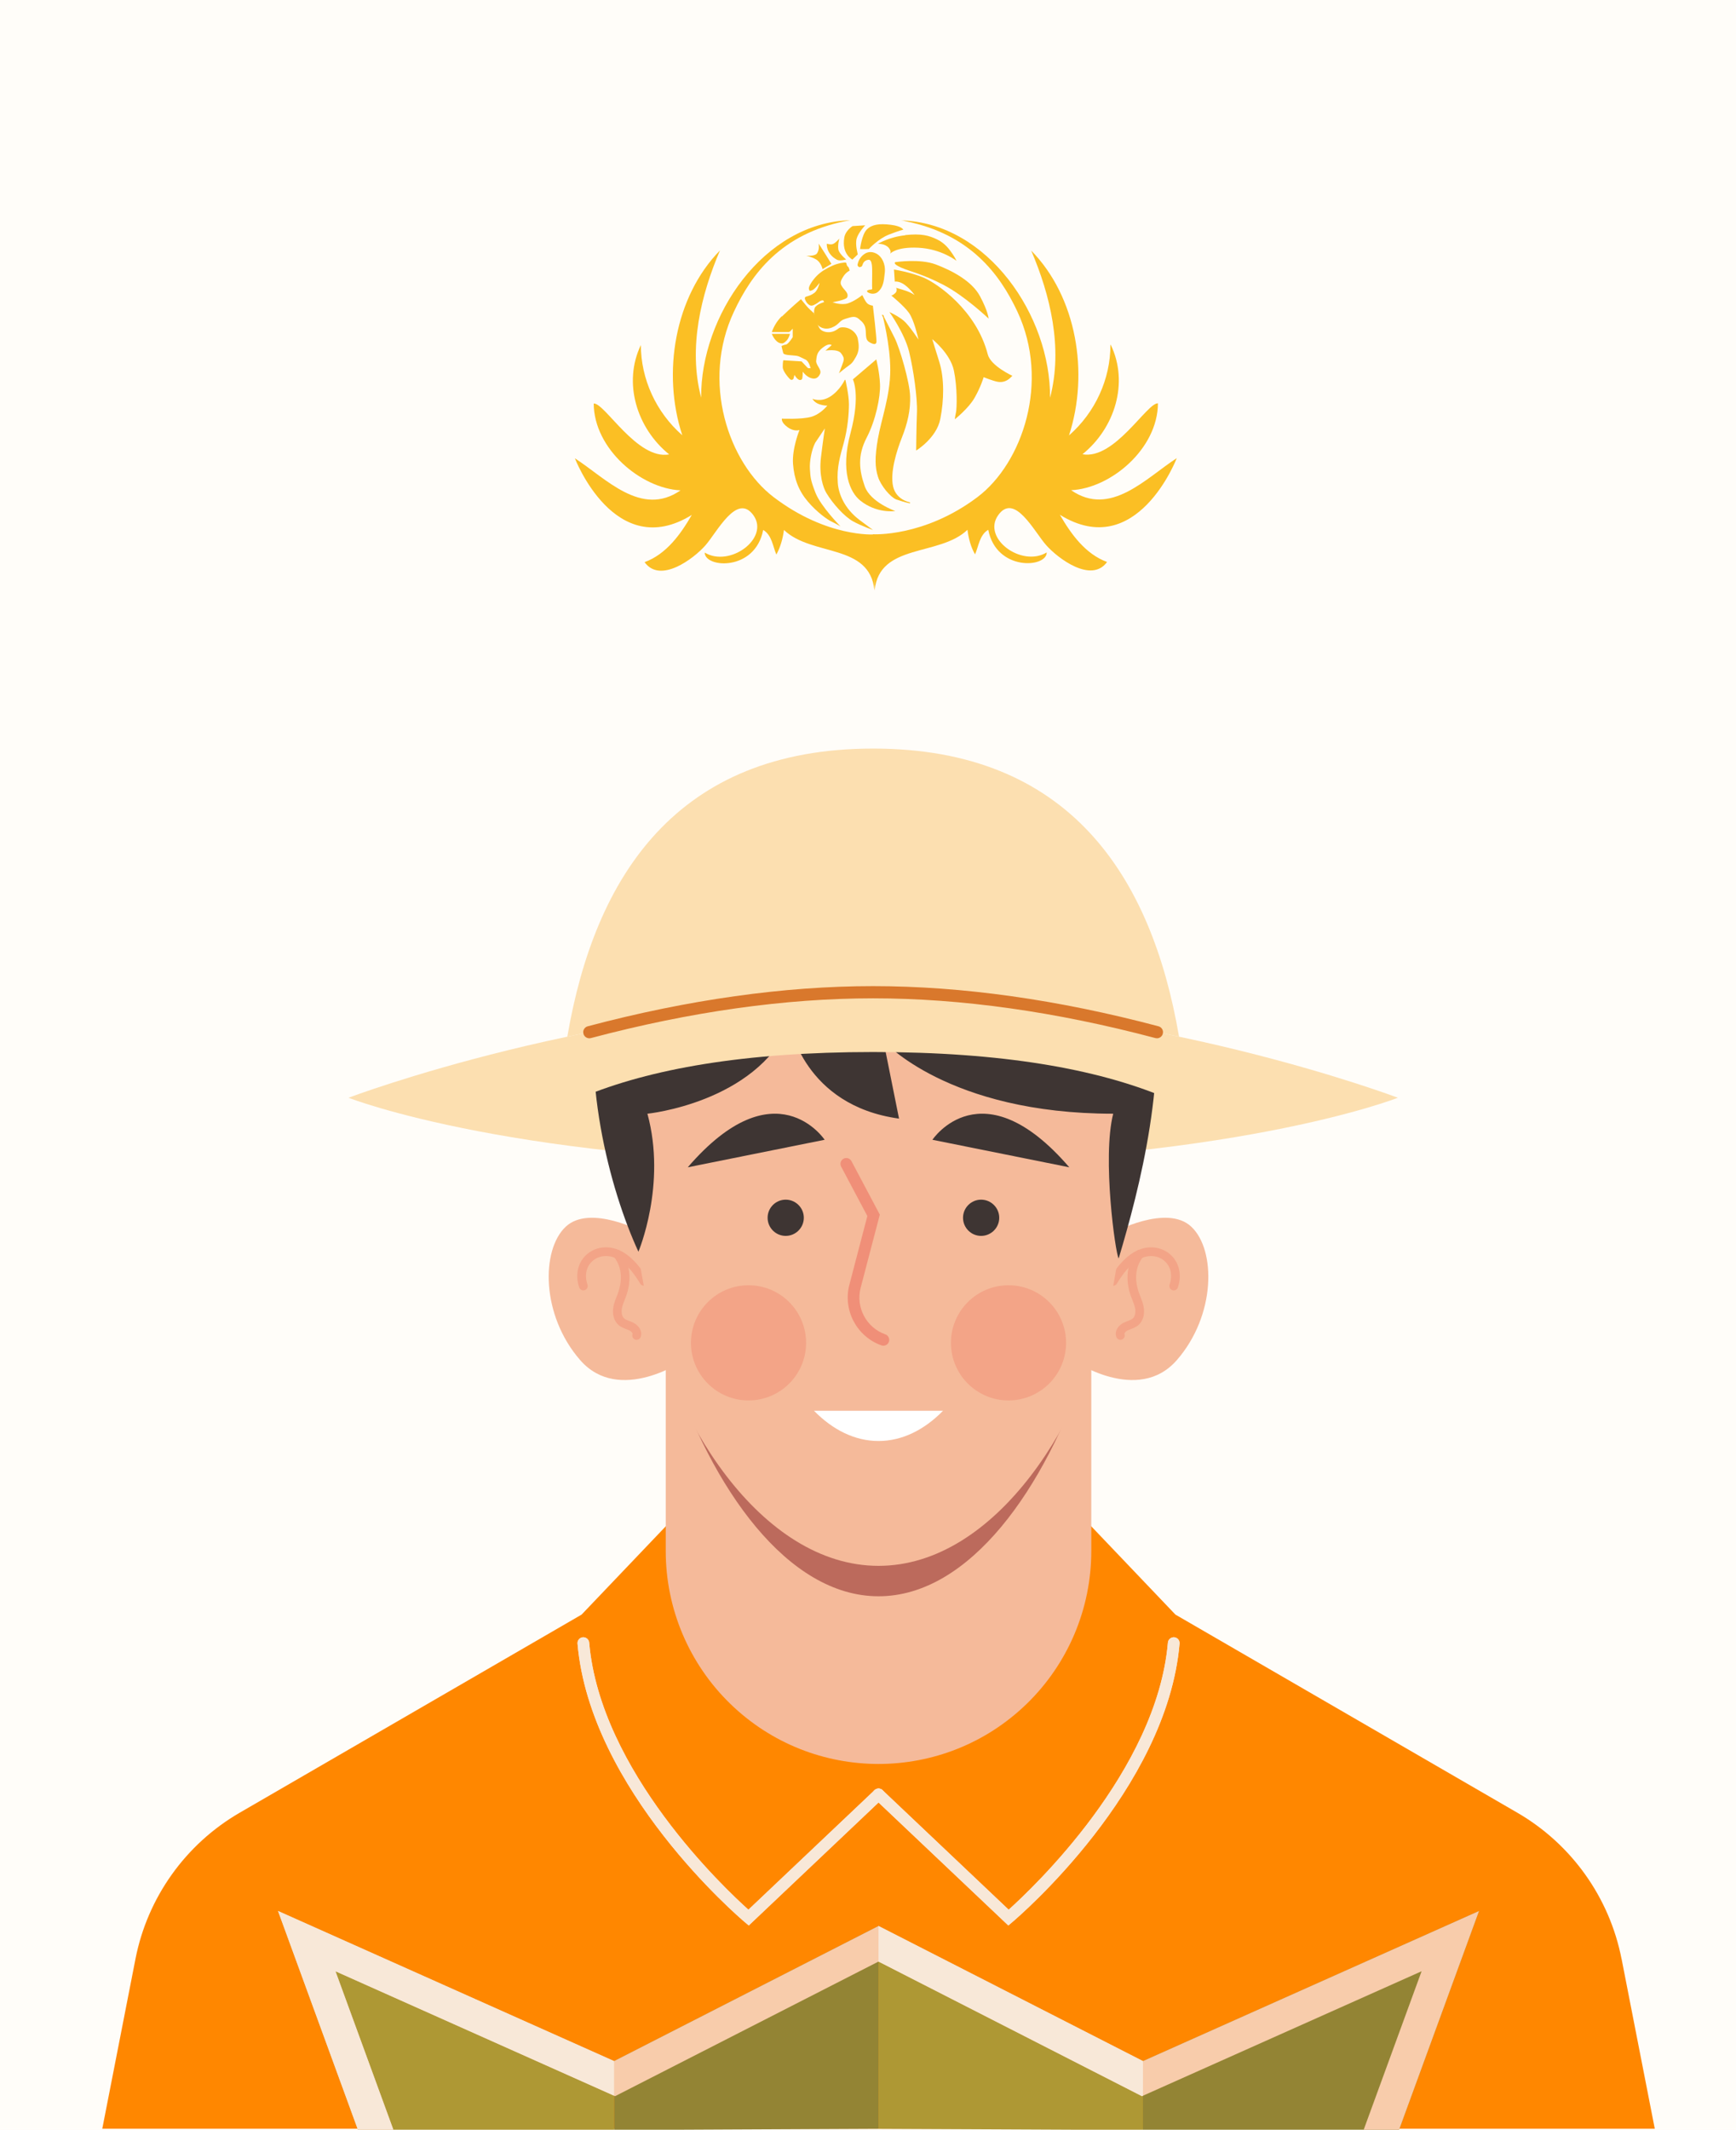 <?xml version="1.0" encoding="UTF-8"?> <svg xmlns="http://www.w3.org/2000/svg" id="Layer_1" version="1.1" viewBox="0 0 521.11 639"><defs><style> .st0 { fill: #f08f78; } .st1 { fill: #ae9834; } .st2, .st3 { fill: #fbbf24; } .st4 { fill: #fffdf9; } .st5 { fill: #ff8700; } .st6 { fill: #fff; } .st7 { fill: #bc6a5c; } .st8 { fill: #f5ba9a; } .st9 { fill: #3e3533; } .st10 { fill: none; } .st11 { fill: #d9782c; } .st12 { fill: #f3a487; } .st13 { fill: #fcdfb0; } .st3 { stroke: #fbbf24; stroke-width: .3px; } .st14 { fill: #f8e8d8; } .st15 { fill: #f8ccab; } .st16 { fill: #938434; } </style></defs><rect class="st4" width="521.11" height="639"></rect><g><path class="st13" d="M262.11,300.8c-82.09,0-157.5,28.57-157.5,28.57,0,0,50.52,19.97,157.5,19.97s157.5-19.97,157.5-19.97c0,0-75.42-28.57-157.5-28.57Z"></path><g><path class="st5" d="M486.76,587.79c-3.61-18.47-15.03-34.48-31.31-43.91l-102.61-59.43-25.36-26.59-63.77,68.84-63.77-68.84-25.36,26.59-102.61,59.43c-16.28,9.43-27.7,25.44-31.31,43.91l-9.96,50.93h466.03l-9.96-50.93Z"></path><path class="st8" d="M327.58,409.39v56.01c0,17.28-7,33.81-19.4,45.84h0c-24.78,24.03-64.16,24.03-88.94,0h0c-12.4-12.03-19.4-28.57-19.4-45.84v-56.01h127.74Z"></path><path class="st7" d="M326.02,409.39h-124.61c12.19,37.2,35.01,69.56,62.31,69.56s50.12-32.36,62.31-69.56Z"></path><path class="st8" d="M334.14,369.82s16.09-8.7,23.48-1.74c7.39,6.96,7.39,26.52-4.35,40-11.74,13.48-31.3,0-31.3,0l12.17-38.26Z"></path><path class="st12" d="M352.32,387.18c-.14,0-.28-.02-.42-.07-.68-.23-1.05-.97-.82-1.65.98-2.89.35-5.6-1.69-7.25-2.08-1.68-5.08-1.78-7.66-.25-2.94,1.74-4.99,4.75-6.46,7.18-.37.62-1.17.82-1.79.44-.62-.37-.82-1.17-.44-1.79,1.62-2.69,3.92-6.04,7.36-8.08,3.53-2.09,7.71-1.91,10.64.47,2.88,2.33,3.84,6.21,2.52,10.12-.18.54-.69.89-1.24.89Z"></path><path class="st12" d="M336.32,402.01c-.53,0-1.03-.33-1.22-.85-.65-1.76.59-3.48,2.16-4.27.4-.2.83-.37,1.25-.53.58-.22,1.13-.43,1.5-.74.83-.71.9-2.12.71-3.11-.16-.85-.5-1.69-.85-2.58-.22-.57-.45-1.15-.64-1.73-.71-2.23-1.96-7.93,1.86-12.72.45-.56,1.27-.66,1.83-.21.56.45.66,1.27.21,1.83-2.93,3.67-2.14,8.03-1.41,10.3.17.53.38,1.05.58,1.57.38.96.77,1.95.98,3.04.44,2.28-.15,4.37-1.58,5.59-.72.61-1.54.92-2.28,1.2-.34.13-.68.25-.99.41-.61.31-.96.84-.89,1.04.25.68-.1,1.43-.77,1.68-.15.05-.3.08-.45.08Z"></path><path class="st8" d="M193.28,369.82s-16.09-8.7-23.48-1.74c-7.39,6.96-7.39,26.52,4.35,40,11.74,13.48,31.3,0,31.3,0l-12.17-38.26Z"></path><path class="st12" d="M175.11,387.18c-.54,0-1.05-.34-1.24-.89-1.32-3.91-.36-7.78,2.52-10.12,2.94-2.38,7.11-2.56,10.64-.47,3.44,2.04,5.74,5.39,7.36,8.08.37.62.17,1.42-.44,1.79-.62.37-1.42.17-1.79-.44-1.46-2.43-3.52-5.44-6.46-7.18-2.58-1.53-5.59-1.43-7.66.25-2.04,1.65-2.67,4.37-1.69,7.25.23.68-.13,1.42-.82,1.65-.14.05-.28.07-.42.07Z"></path><path class="st12" d="M191.1,402.01c-.15,0-.3-.03-.45-.08-.68-.25-1.02-1-.77-1.68.07-.2-.3-.74-.89-1.04-.32-.16-.66-.29-.99-.41-.73-.28-1.56-.59-2.28-1.2-1.43-1.22-2.02-3.31-1.58-5.59.21-1.09.6-2.08.98-3.04.2-.52.41-1.04.58-1.57.73-2.27,1.51-6.63-1.42-10.3-.45-.56-.36-1.38.21-1.83.56-.45,1.38-.36,1.83.21,3.82,4.79,2.57,10.49,1.86,12.72-.19.59-.41,1.16-.64,1.73-.35.89-.68,1.73-.85,2.58-.19.99-.12,2.4.71,3.11.37.31.92.52,1.5.74.43.16.85.32,1.25.53,1.56.79,2.81,2.51,2.16,4.27-.19.53-.69.85-1.22.85Z"></path><path class="st8" d="M263.71,257.22c90.87,0,77.82,88.69,70.43,128.69-7.39,40-35.22,83.91-70.43,83.91s-63.04-43.91-70.43-83.91c-7.39-40-20.43-128.69,70.43-128.69Z"></path><path class="st9" d="M334.16,334.16c-3.36,13.21.67,42.07,1.64,43.42,12.28-41.02,37.49-141.45-72.08-141.45s-89.13,102.6-72.08,139.43c0,0,8.52-20.09,2.7-41.4,0,0,32.29-3.24,42.75-26.72,0,0,4.22,24.28,32.78,28.19l-4.68-23.3s19.39,21.83,68.97,21.83Z"></path><circle class="st12" cx="224.69" cy="402.91" r="17.28"></circle><circle class="st12" cx="302.73" cy="402.91" r="17.28"></circle><path class="st6" d="M244.35,423.3c5.66,5.75,12.28,9.06,19.36,9.06s13.71-3.31,19.36-9.06h-38.72Z"></path><path class="st9" d="M206.45,350.24l41.09-8.26s-14.8-22.23-41.09,8.26Z"></path><path class="st9" d="M320.98,350.24l-41.09-8.26s14.8-22.23,41.09,8.26Z"></path></g><path class="st0" d="M265.18,403.77c-.19,0-.39-.03-.58-.1-7.39-2.59-11.63-10.55-9.65-18.13l5.41-20.68-7.87-14.83c-.45-.86-.13-1.92.73-2.37.86-.46,1.92-.13,2.37.73l8.51,16.04-5.76,22c-1.52,5.82,1.73,11.94,7.41,13.93.91.32,1.4,1.32,1.08,2.24-.25.72-.93,1.17-1.66,1.17Z"></path><path class="st9" d="M235.85,370.82c-3,0-5.43-2.44-5.43-5.44s2.44-5.43,5.43-5.43,5.44,2.44,5.44,5.43-2.44,5.44-5.44,5.44Z"></path><path class="st9" d="M294.51,370.82c-3,0-5.43-2.44-5.43-5.44s2.44-5.43,5.43-5.43,5.44,2.44,5.44,5.43-2.44,5.44-5.44,5.44Z"></path><path class="st14" d="M224.76,577.72l-1.2-1.01c-1.89-1.6-46.41-39.67-50.2-83.56-.08-.96.63-1.82,1.6-1.9.96-.07,1.82.63,1.9,1.6,3.33,38.57,40.65,73.74,47.8,80.14l37.86-35.86c.7-.66,1.81-.64,2.48.07.66.7.64,1.81-.07,2.48l-40.16,38.04Z"></path><path class="st14" d="M302.67,577.72l-40.16-38.04c-.7-.67-.73-1.78-.07-2.48.67-.71,1.78-.73,2.48-.07l37.86,35.86c7.15-6.41,44.47-41.6,47.8-80.14.08-.96.95-1.67,1.9-1.6.97.08,1.68.93,1.6,1.9-3.79,43.89-48.31,81.96-50.2,83.56l-1.2,1.01Z"></path><path class="st14" d="M224.76,577.72l-1.2-1.01c-1.89-1.6-46.41-39.67-50.2-83.56-.08-.96.63-1.82,1.6-1.9.96-.07,1.82.63,1.9,1.6,3.33,38.57,40.65,73.74,47.8,80.14l37.86-35.86c.7-.66,1.81-.64,2.48.07.66.7.64,1.81-.07,2.48l-40.16,38.04Z"></path><path class="st14" d="M302.67,577.72l-40.16-38.04c-.7-.67-.73-1.78-.07-2.48.67-.71,1.78-.73,2.48-.07l37.86,35.86c7.15-6.41,44.47-41.6,47.8-80.14.08-.96.95-1.67,1.9-1.6.97.08,1.68.93,1.6,1.9-3.79,43.89-48.31,81.96-50.2,83.56l-1.2,1.01Z"></path><path class="st13" d="M262.11,250.17c70.94,0,87.6,39.12,87.27,78.96-20.19-8.38-48.4-13.48-87.27-13.48s-67.09,5.1-87.27,13.48c-.33-39.84,16.34-78.96,87.27-78.96Z"></path><path class="st13" d="M262.11,300.8c33.21,0,65.33,4.68,91.81,10.25-8.22-48.06-32.81-86.45-91.81-86.45s-83.59,38.39-91.81,86.45c26.48-5.57,58.59-10.25,91.81-10.25Z"></path><g><polygon class="st16" points="263.71 638.72 263.71 577.87 184.33 618.41 184.33 639.1 263.71 638.72"></polygon><path class="st1" d="M184.33,639.1l-76.76.28-24.13-66.01,100.89,45.05v20.68ZM343.09,639.1v-20.68l-79.38-40.54v60.85l79.38.37Z"></path><polygon class="st16" points="343.09 618.41 443.98 573.37 419.85 639.37 343.09 639.1 343.09 618.41"></polygon><polygon class="st15" points="343.09 618.41 263.71 577.87 184.33 618.41 83.45 573.37 107.57 639.37 118.2 639.34 100.7 591.46 184.64 628.94 263.71 588.55 342.79 628.94 426.73 591.46 409.23 639.34 419.85 639.37 443.98 573.37 343.09 618.41"></polygon><g><polygon class="st14" points="263.71 588.55 263.71 588.55 342.79 628.94 343.09 628.8 343.09 618.41 263.71 577.87 263.71 588.55"></polygon><polygon class="st14" points="133.89 595.89 83.45 573.37 91.49 595.37 107.57 639.37 118.2 639.34 100.7 591.46 184.33 628.8 184.33 618.41 184.33 618.41 184.33 618.41 133.89 595.89"></polygon></g></g><path class="st11" d="M347.3,311.53c-.16,0-.31-.02-.47-.06-29.84-7.92-58.35-11.93-84.73-11.93s-54.88,4.01-84.73,11.93c-.98.26-1.97-.32-2.24-1.3-.26-.98.32-1.98,1.3-2.24,30.15-7.99,58.97-12.05,85.66-12.05s55.52,4.05,85.66,12.05c.98.26,1.56,1.26,1.3,2.24-.22.82-.96,1.36-1.77,1.36Z"></path></g><g><path class="st2" d="M192.39,103.49c-5.48,11.38-1.21,25.03,8.48,32.85-9.62,1.76-19.37-15.51-22.65-15.27.07,13.65,14.17,25.47,26.06,26.06-11.79,8.17-22.41-3.62-31.71-9.62,0,0,12,31.3,35.09,16.99-3.34,5.79-7.65,11.79-14.17,14.17,4.69,6.55,14.72-1.03,18.23-5s9.51-15.96,14.44-9.07c4.93,6.89-7.07,15.75-14.62,11.2,0,4.65,15.13,5.72,17.55-6.79,2.65,1.52,2.93,5.1,3.96,7.38,1.24-2.28,1.93-4.76,2.28-7.38,8.38,8.03,25.75,3.96,27.16,18.13l-.1-16.79s-14.13,1-30.13-11.17c-13.58-10.31-21.85-34.64-11.93-55.7,5.2-11.13,14.03-23.27,33.57-27.16,0,0,.86-.17,1.31-.24-25.99.76-44.91,28.71-44.74,53.22-3.96-14.99,0-30.95,5.65-44.16-13.58,13.86-17.44,36.75-11.31,55.46-7.86-6.89-12.44-16.86-12.44-27.16"></path><path class="st2" d="M333.33,103.49c0,10.31-4.58,20.27-12.44,27.16,6.1-18.75,2.28-41.61-11.34-55.46,5.65,13.2,9.62,29.16,5.65,44.16.21-24.54-18.72-52.5-44.71-53.22.45.07.86.1,1.31.24,19.54,3.9,28.37,16.03,33.57,27.06,9.89,21.06,1.59,45.47-11.93,55.7-16.03,12.1-31.4,11.17-31.4,11.17l.52,16.79c1.41-14.17,19.48-10.07,27.85-18.13.34,2.59.97,5.1,2.28,7.38,1.03-2.28,1.31-5.83,3.96-7.38,2.45,12.51,17.61,11.44,17.55,6.79-7.51,4.58-19.54-4.24-14.55-11.2,4.93-6.89,10.86,5.1,14.44,9.07,3.52,3.96,13.51,11.48,18.23,5-6.51-2.38-10.82-8.38-14.17-14.17,23.09,14.31,35.09-16.99,35.09-16.99-9.27,6-19.92,17.79-31.71,9.62,11.89-.55,25.99-12.41,26.06-26.06-3.27-.24-13.03,17.03-22.65,15.27,9.69-7.82,13.99-21.44,8.48-32.85"></path><g><path class="st10" d="M264.84,79.12c-.17-.86-1.14-.52-1.69-.55-.52,1.03.86,1.21,1.14,1.69"></path><path class="st2" d="M268.87,78.64s7.27-1.1,12.06.72c4.83,1.83,10.79,4.93,13.24,9.51,2.45,4.58,2.59,6.72,2.59,6.72,0,0-7.14-6.79-13.58-10.13-6.45-3.34-9.96-3.96-12.75-5.2s-1.59-1.65-1.59-1.65h0l.03.03Z"></path><path class="st2" d="M268.36,80.95l.24,3.55s1.34-.28,3.1,1.07,2.83,2.93,2.83,2.93c0,0-1.03-.69-2.28-1.14-1.76-.62-3.72-1.07-3.27-1.07,0,0,.55.9-.24,1.65-.79.76-1.21.72-1.21.72,0,0,3.79,3.07,5.31,5.2s2.65,7.14,2.76,7.58l.1.45s-2.76-4.24-4.41-5.65-4.31-2.62-4.31-2.62c0,0,4.52,6.34,5.89,11.82,1.34,5.48,2.55,13.99,2.38,18.3s-.24,11.44-.24,11.44c0,0,6.1-3.69,7.24-9.44,1.14-5.76,1.24-12.17-.28-17.1s-2.14-6.89-2.14-6.89c0,0,5.45,4.31,6.51,9.44,1.07,5.14.9,11.34.62,12.58s-.34,2.03-.34,2.03c0,0,4.14-3.27,5.93-6.45,1.83-3.17,2.72-6.17,2.72-6.17,0,0,2.72,1.07,4.03,1.34,2.45.52,3.86-1.03,4.31-1.48s.28-.28.28-.28c0,0-6.48-2.96-7.38-6.41-3.41-13.31-15.24-21.34-19.23-23.03s-8.96-2.45-8.96-2.45h-.07l.1.03Z"></path><path class="st3" d="M265.08,94.63s2.31,8.72,2.31,16.37-2.65,14.72-3.69,20.54c-1.03,5.83-.86,8.79,0,11.48.86,2.72,3.79,6.1,5.38,6.69,2.59.9,4.07,1.17,4.07,1.17,0,0-4.24-.69-5.2-4.86-.97-4.17.97-10.58,2.65-14.82s2.59-8.2,2.45-12.34-3.07-14.34-4.69-17.51-3.41-6.72-3.41-6.72h.14Z"></path><path class="st2" d="M263.05,107.83l-7.03,6s2.38,4.58-.72,16.13c-3.1,11.55-.07,17.82,2.9,20.2,4.96,4.03,10.55,3.17,10.55,3.17,0,0-7.48-2.62-9.17-7.41-1.69-4.83-2.21-9.24.55-14.55s4.17-12.27,4.03-16.03-1.14-7.58-1.14-7.58l.07.07h-.03Z"></path><path class="st2" d="M253.57,114s-1.41,3.1-4.31,4.96-5.38.69-5.38.69c0,0,.52,1.14,2.1,1.65s2.38.38,2.38.38c0,0-2.03,2.62-4.93,3.41s-8.72.52-8.72.52c0,0-.34,1.07,1.69,2.55s3.58.86,3.58.86c0,0-2.28,5.62-1.93,10.2s1.76,8.13,4.48,11.31,5.83,5.38,7.14,6,2.62,1.41,2.62,1.41c0,0-5.89-6-7.48-10.03-1.59-4.03-1.52-4.83-1.69-7.14s.52-5.89,1.59-7.93l2.9-4.31s-.52,3.27-1.17,8.65.69,9.17,1.59,10.69c2,3.34,5.48,7.14,8.03,8.55,2.55,1.41,6,2.59,6,2.59,0,0-.59-.41-3.96-2.93-4.76-3.55-6.41-8.1-6.62-11.2-.34-4.69.69-7.93,1.83-12.13,1.14-4.17,1.52-8.65,1.52-11.48s-1.07-7.31-1.07-7.31h-.1l-.07.03Z"></path><path class="st2" d="M258.15,74.71c.69.1,2.65,0,2.65,0,0,0,2.83-3.07,6-4.31s4.34-1.48,4.34-1.48c0,0-.38-1.07-3.79-1.48s-5.62-.1-7.14,1.41c-1.52,1.52-2.03,5.83-2.03,5.83h-.07l.03.03Z"></path><path class="st2" d="M255.91,77.84l1.59-1.52s-.86-2.93-.34-4.76,2.55-3.96,2.55-3.96l-3.79.24s-2.14,1.31-2.48,3.45c-.86,5.03,2.48,6.62,2.48,6.62v-.07h0Z"></path><path class="st2" d="M248.19,73.12s1.03.38,1.83.1,1.93-1.65,1.93-1.65c0,0-.69,2.48-.17,3.69s2.21,2.59,2.21,2.59c0,0-1.83.55-2.72.1-3.41-1.83-3.07-4.83-3.07-4.83v-.07h0v.07Z"></path><path class="st2" d="M241.85,76.71s2.62.28,3.34-.62.69-2.38.52-2.93,3.86,6,3.86,6l-2.65,1.59s-.45-2.03-1.93-2.9-3.07-1.14-3.07-1.14c0,0-.07,0-.07,0Z"></path><path class="st2" d="M258.22,80.15c-.45.07-.86-.34-.79-.79.17-.86.62-2.1,1.93-3.07s2.79-.79,4.03,0c1.24.79,2.48,2.76,2.21,5.48s-.52,4.48-2.03,5.79c-1.52,1.31-4.03,0-3.1-.45.93-.45,1.41,0,1.34-.62s0-2.59,0-4.34.07-4.38-1.14-4.21-1.59.97-1.76,1.52c-.17.55-.38.62-.72.62h0l.07.07h-.03Z"></path><path class="st2" d="M245.99,85.01s-.52,2.1-1.48,2.83-1.83.97-2.45,1.14-.52.62-.24,1.24,1.03,1.48,1.76,1.48,2-.9,2.31-1.17,1.03-.55,1.24-.34.24.52.24.52h2.45s4.14-.72,4.48-1.48c.55-1.21-.69-2.03-1.41-3.07s-.79-1.52.17-3.07,2-1.83,2-1.93c-.34-1.07-.28-.9-.52-1.14-.55-.45-.34-1.07-.62-1.21s-2.21.1-4.03.9-3.52,1.83-4.76,3.1-2.48,3.17-2.31,3.86.17.69.97.41,2.14-2.1,2.14-2.1h.07v.03Z"></path><path class="st2" d="M247.47,90.63s-2.48.62-2.93,1.83,0,3.79.62,4.69,2.28,2,4.52,1.14,2.21-2.1,4.03-2.62,2.83-1.03,4.07,0,2,1.76,2.1,3.62,0,2.79,1.21,3.45c1.21.65,1.86.69,2-.1s-1.07-10.93-1.07-10.93c0,0-1.03-.07-1.69-.69s-1.48-2.48-1.48-2.48c0,0-2.28,1.83-4.31,2.48s-4.65-.34-4.65-.34h-2.45l.07-.07h0l-.03.03Z"></path><path class="st2" d="M234.71,94.97c2.38-2.34,5.72-5.2,5.72-5.2l1.52,1.86c.38.45.79.9,1.24,1.31l1.17,1.07s.97,4.07,2.03,4.93,2.83.97,4.14.34,1.17-1.03,2.28-1.07c2.38-.1,4.34,1.65,4.69,3.45.34,1.83.52,3.52-.55,5.38s-1.24,2-2.79,3.1c-1.52,1.14-2.31,1.86-2.31,1.86,0,0,.34-.9.97-2.55s.69-2.03-.34-3.45-4.69-.79-4.69-.79l1.86-1.65s-.69-.79-2.62.69-1.86,2.65-2.03,3.96,1.76,2.65,1.17,3.96-1.48,1.59-2.48,1.34c-1.59-.34-2.72-2-2.72-2,0,0,0,2.1-.28,2.31-1.03.86-2.21-1.34-2.21-1.34l-.24.97c-.1.52-.72.69-1.07.34-.9-.86-2.28-2.72-2.21-3.69,0-1.48.17-2,.17-2l5.48.34,1.76,1.86c.1.1.28.24.45.17h.52l-.24-.72c-.17-.62-.69-1.59-1.31-1.86l-1.48-.72c-.45-.24-.97-.41-1.48-.45-1.17-.17-3.52-.1-3.72-.79s-.52-2.1-.52-2.1c0,0,.62-.34,1.34-.45s2.03-2.21,2.03-2.21v-2.55l-.69.72c-.17.17-.34.28-.55.28h-5.03c.62-1.76,1.62-3.38,2.93-4.69h0l.1.03Z"></path><path class="st2" d="M231.72,100.18h5.41s-.38,1.45-1.14,2.14-.97.79-1.62.69c-1.72-.28-2.69-2.83-2.69-2.83h.03Z"></path><path class="st2" d="M271.7,70.54c4.83-.52,7.14.1,9.62,1.31,2.48,1.21,3.72,3.07,4.58,4.31.86,1.24,1.21,2.1,1.21,2.1,0,0-4.48-3.58-11.44-3.93s-8.65,1.96-8.65,1.96c0,0,.86-.62-.24-1.93s-3.24-1.21-3.24-1.21c0,0,3.38-2.07,8.17-2.55h0v-.07Z"></path></g></g></svg> 